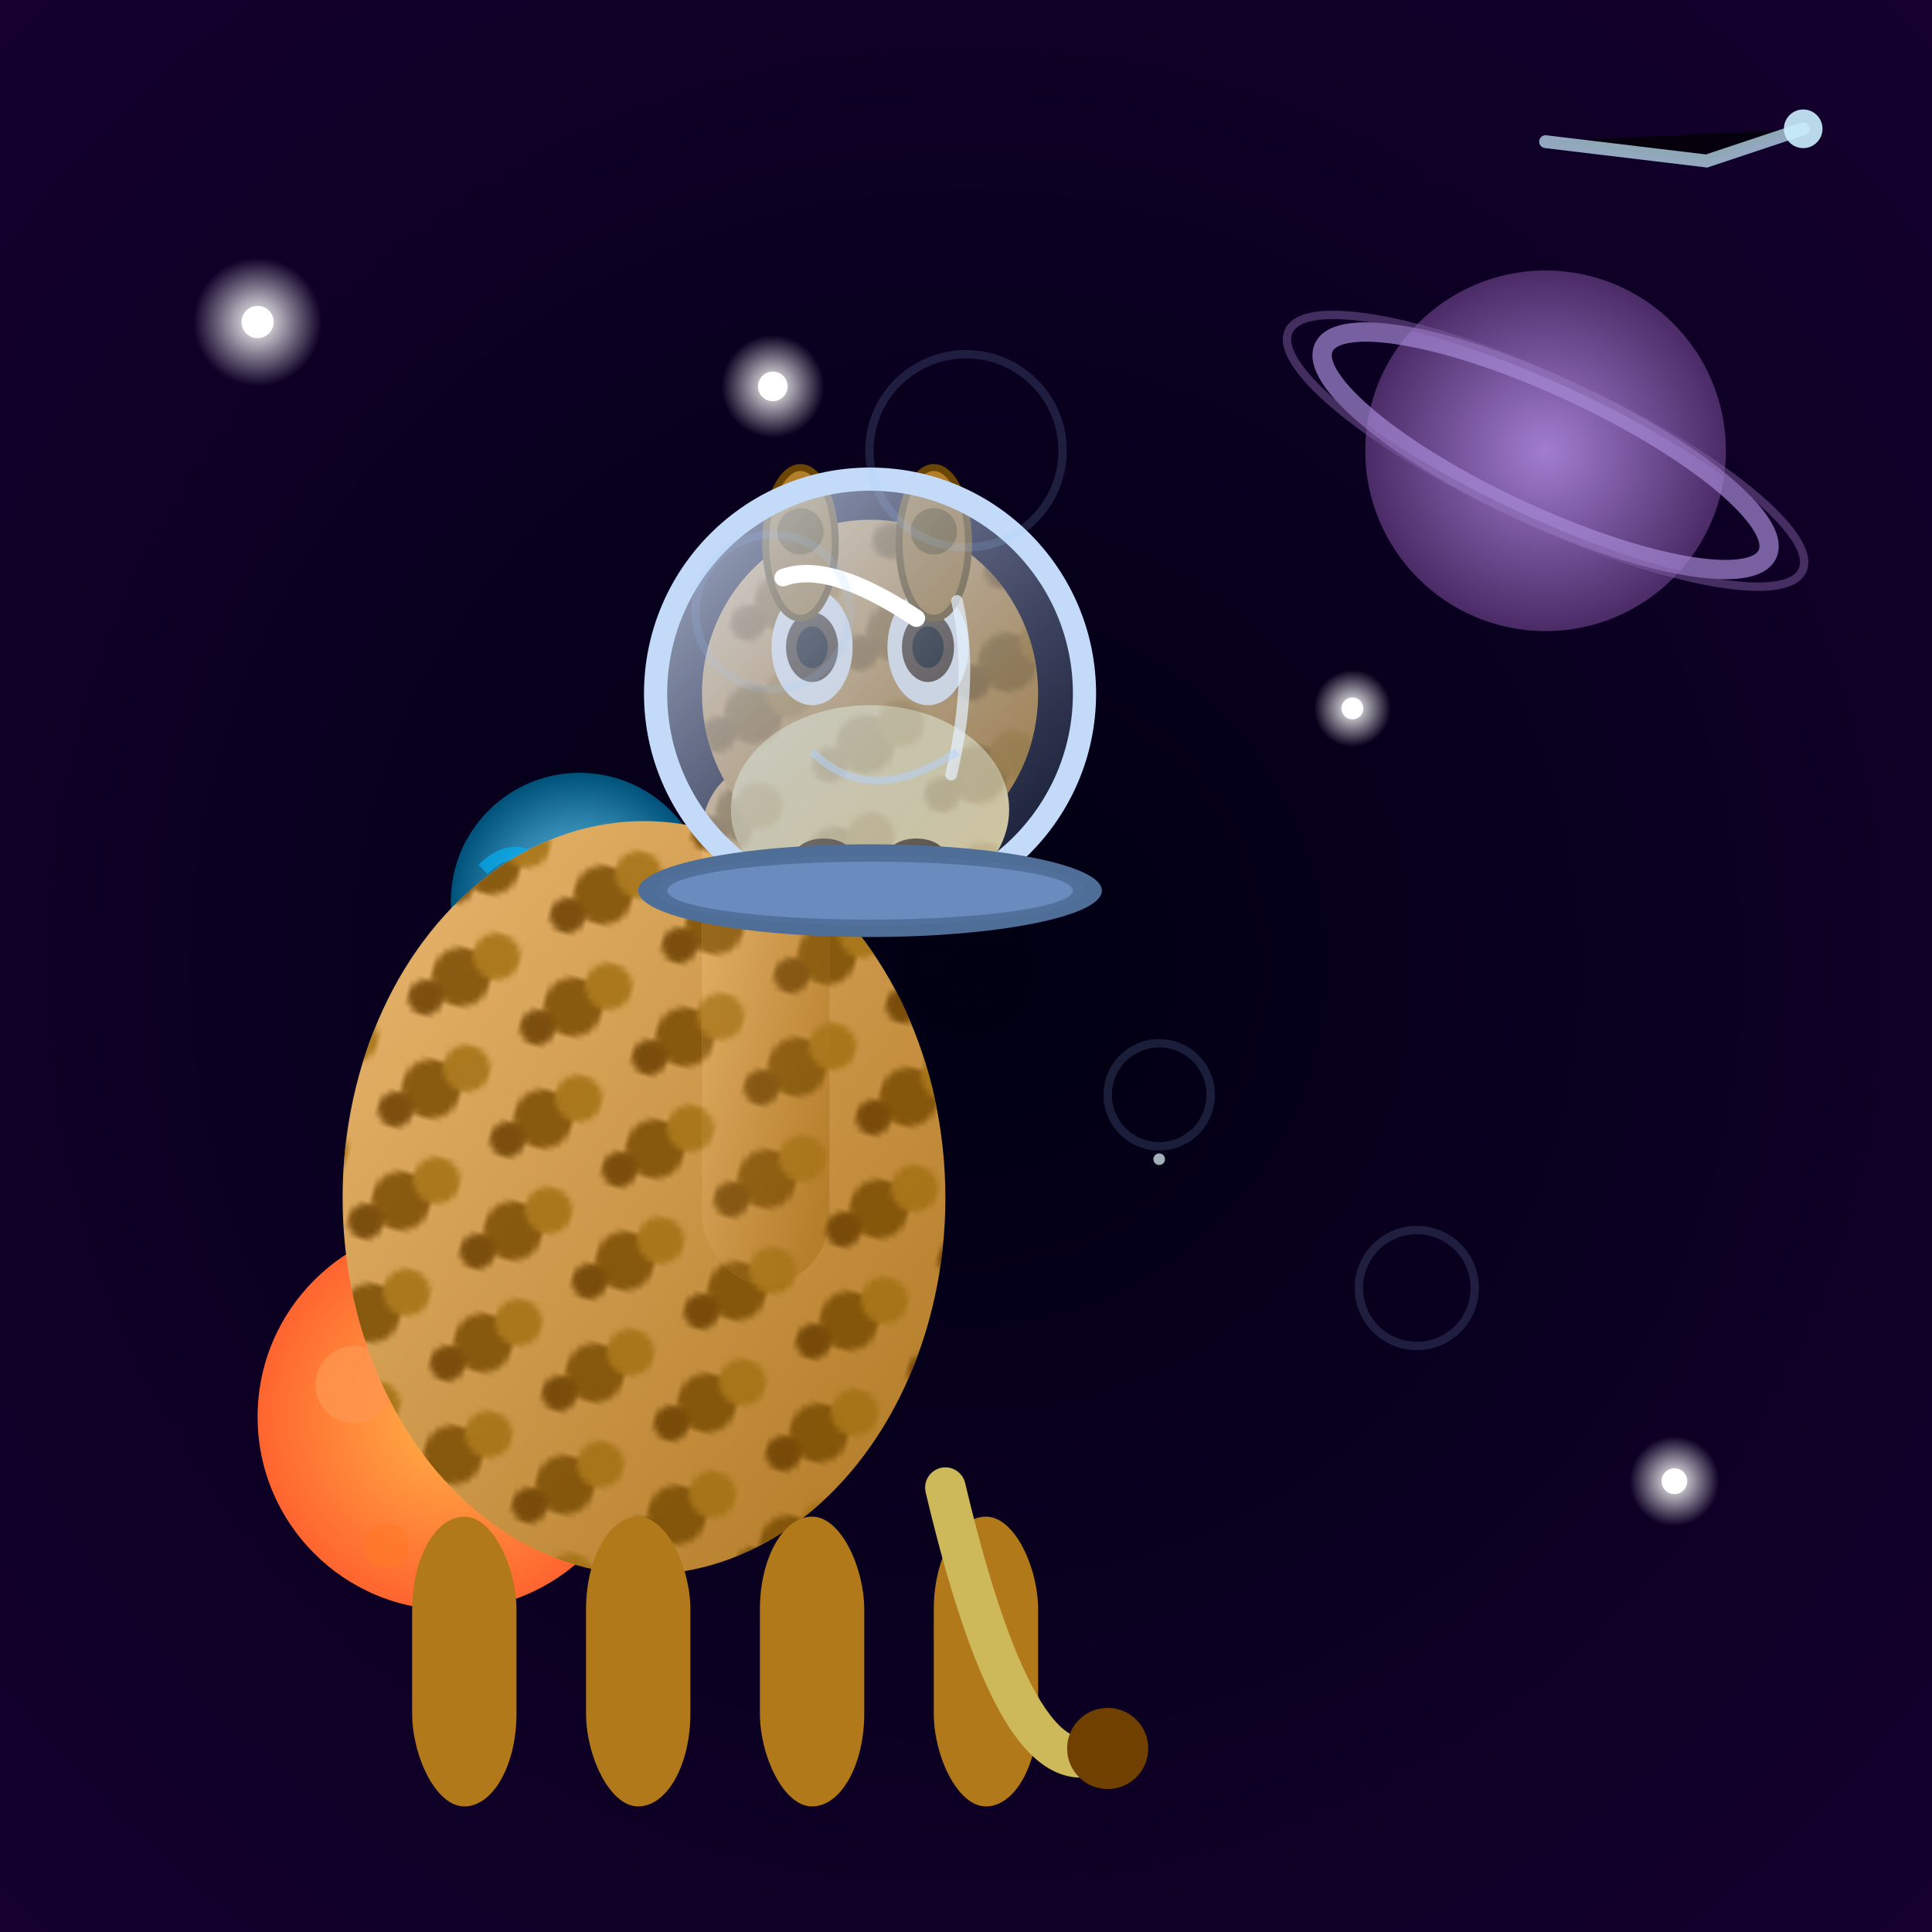 <svg viewBox="0 0 300 300" xmlns="http://www.w3.org/2000/svg" role="img" aria-label="Giraffe in space wearing an astronaut helmet floating among stars and planets" >
  <defs>
    <!-- Gradients -->
    <radialGradient id="spaceGradient" cx="50%" cy="50%" r="70%">
      <stop offset="0%" stop-color="#000012"/>
      <stop offset="100%" stop-color="#15002f"/>
    </radialGradient>
    <radialGradient id="planetPurple" cx="50%" cy="50%" r="50%">
      <stop offset="0%" stop-color="#a27dd0"/>
      <stop offset="100%" stop-color="#4b2b66"/>
    </radialGradient>
    <radialGradient id="planetOrange" cx="50%" cy="50%" r="50%">
      <stop offset="0%" stop-color="#ffb347"/>
      <stop offset="100%" stop-color="#ff652f"/>
    </radialGradient>
    <radialGradient id="planetBlue" cx="50%" cy="50%" r="50%">
      <stop offset="0%" stop-color="#75d4ff"/>
      <stop offset="100%" stop-color="#00527a"/>
    </radialGradient>
    <linearGradient id="helmetGrad" x1="0" y1="0" x2="1" y2="1">
      <stop offset="0%" stop-color="#dce9ff" stop-opacity="0.8"/>
      <stop offset="100%" stop-color="#526b8f" stop-opacity="0.2"/>
    </linearGradient>
    <linearGradient id="giraffePattern" x1="0" y1="0" x2="1" y2="1">
      <stop offset="10%" stop-color="#e4b169"/>
      <stop offset="90%" stop-color="#b57e2a"/>
    </linearGradient>
    <pattern id="spotPattern" patternUnits="userSpaceOnUse" width="20" height="20" patternTransform="rotate(15)">
      <circle cx="10" cy="10" r="5" fill="#7a4d03"/>
      <circle cx="5" cy="15" r="3" fill="#6b4000"/>
      <circle cx="15" cy="5" r="4" fill="#a37114"/>
    </pattern>
    <!-- Star glow -->
    <radialGradient id="starGlow" cx="50%" cy="50%" r="50%">
      <stop offset="0%" stop-color="white" stop-opacity="1"/>
      <stop offset="100%" stop-color="white" stop-opacity="0"/>
    </radialGradient>
    <!-- Helmet reflection -->
    <filter id="glassShine" x="-30%" y="-30%" width="160%" height="160%" color-interpolation-filters="sRGB">
      <feDropShadow dx="0" dy="0" stdDeviation="2" flood-color="#e6f3ff" flood-opacity="0.8"/>
      <feGaussianBlur stdDeviation="1.5"/>
    </filter>
  </defs>

  <!-- Background -->
  <rect width="300" height="300" fill="url(#spaceGradient)"/>
  
  <!-- Stars scattered -->
  <g>
    <!-- Big bright stars with glow -->
    <circle cx="40" cy="50" r="2.5" fill="white"/>
    <circle cx="40" cy="50" r="10" fill="url(#starGlow)" />
    <circle cx="260" cy="230" r="2" fill="white"/>
    <circle cx="260" cy="230" r="7" fill="url(#starGlow)" />
    <circle cx="210" cy="110" r="1.7" fill="white"/>
    <circle cx="210" cy="110" r="6" fill="url(#starGlow)"/>
    <circle cx="120" cy="60" r="2.3" fill="white"/>
    <circle cx="120" cy="60" r="8" fill="url(#starGlow)"/>
    <!-- Smaller stars -->
    <circle cx="100" cy="200" r="1" fill="#c7e7ff" opacity="0.8"/>
    <circle cx="180" cy="180" r="0.9" fill="#e7fbff" opacity="0.7"/>
    <circle cx="230" cy="60" r="1.4" fill="#dbefff" opacity="0.9"/>
    <circle cx="60" cy="180" r="1.1" fill="#f0f7ff" opacity="0.7"/>
  </g>
  
  <!-- Planets -->
  <g>
    <!-- Purple planet top-right -->
    <circle cx="240" cy="70" r="28" fill="url(#planetPurple)"/>
    <!-- Rings around purple planet -->
    <ellipse cx="240" cy="70" rx="38" ry="10" fill="none" stroke="#a689d6" stroke-width="3" opacity="0.7" transform="rotate(25 240 70)"/>
    <ellipse cx="240" cy="70" rx="44" ry="11" fill="none" stroke="#7e5ca1" stroke-width="1.3" opacity="0.5" transform="rotate(25 240 70)"/>

    <!-- Orange planet bottom-left -->
    <circle cx="70" cy="220" r="30" fill="url(#planetOrange)"/>
    <!-- Craters on orange planet -->
    <circle cx="55" cy="215" r="6" fill="#ff944e" opacity="0.85"/>
    <circle cx="85" cy="230" r="4" fill="#ffad6a" opacity="0.8"/>
    <circle cx="60" cy="240" r="3.5" fill="#ff7a2a" opacity="0.7"/>
    
    <!-- Blue planet middle-left -->
    <circle cx="90" cy="140" r="20" fill="url(#planetBlue)"/>
    <!-- Wavy stripes on blue planet -->
    <path d="M75 135 Q80 130 85 135 T95 135" fill="none" stroke="#00b8ff" stroke-width="2" opacity="0.6"/>
    <path d="M75 143 Q80 138 85 143 T95 143" fill="none" stroke="#007fbf" stroke-width="1.5" opacity="0.5"/>
  </g>
  
  <!-- Giraffe body floating positioned center-left -->
  <g transform="translate(100,150) scale(0.9)">
    <!-- Body -->
    <ellipse cx="0" cy="40" rx="52" ry="65" fill="url(#giraffePattern)" />
    <ellipse cx="0" cy="40" rx="52" ry="65" fill="url(#spotPattern)" opacity="0.85"/>
    <!-- Legs -->
    <rect x="-40" y="95" width="18" height="50" rx="9" ry="16" fill="#b2791a" />
    <rect x="-10" y="95" width="18" height="50" rx="9" ry="16" fill="#b2791a" />
    <rect x="20" y="95" width="18" height="50" rx="9" ry="16" fill="#b2791a" />
    <rect x="50" y="95" width="18" height="50" rx="9" ry="16" fill="#b2791a" />
    <!-- Tail -->
    <path d="M52 90 Q65 145 80 135" stroke="#ceb95a" stroke-width="7" fill="none" stroke-linecap="round"/>
    <circle cx="80" cy="135" r="7" fill="#704000"/>
    
    <!-- Neck -->
    <rect x="10" y="-35" width="22" height="90" rx="12" ry="12" fill="url(#giraffePattern)"/>
    <rect x="10" y="-35" width="22" height="90" rx="12" ry="12" fill="url(#spotPattern)" opacity="0.85"/>
  
    <!-- Head -->
    <g transform="translate(17,-75)">
      <ellipse cx="22" cy="28" rx="29" ry="30" fill="url(#giraffePattern)"/>
      <ellipse cx="22" cy="28" rx="29" ry="30" fill="url(#spotPattern)" opacity="0.85"/>
      <!-- Muzzle -->
      <ellipse cx="22" cy="48" rx="24" ry="18" fill="#f9e2a1" />
      <ellipse cx="22" cy="48" rx="24" ry="18" fill="url(#spotPattern)" opacity="0.35"/>
      
      <!-- Eyes -->
      <ellipse cx="12" cy="20" rx="7" ry="10" fill="white" />
      <ellipse cx="12" cy="20" rx="4.5" ry="6" fill="#49321c" />
      <ellipse cx="12" cy="20" rx="2.7" ry="3.6" fill="black" />
      <ellipse cx="32" cy="20" rx="7" ry="10" fill="white" />
      <ellipse cx="32" cy="20" rx="4.5" ry="6" fill="#49321c" />
      <ellipse cx="32" cy="20" rx="2.7" ry="3.6" fill="black" />
      <!-- Nostrils -->
      <ellipse cx="14" cy="56" rx="5" ry="3" fill="#543d22"/>
      <ellipse cx="30" cy="56" rx="5" ry="3" fill="#543d22"/>
      <!-- Mouth -->
      <path d="M5 59 Q22 75 40 59" fill="none" stroke="#6a4b2d" stroke-width="2" stroke-linecap="round"/>
      
      <!-- Ossicones -->
      <ellipse cx="10" cy="2" rx="6" ry="13" fill="#b37e29" stroke="#6b4504" stroke-width="1.2"/>
      <ellipse cx="33" cy="2" rx="6" ry="13" fill="#b37e29" stroke="#6b4504" stroke-width="1.2"/>
      <circle cx="10" cy="0" r="4" fill="#704900"/>
      <circle cx="33" cy="0" r="4" fill="#704900"/>
      
      <!-- Astronaut Helmet Circle Glass -->
      <circle cx="22" cy="28" r="37" fill="url(#helmetGrad)" />
      <circle cx="22" cy="28" r="37" fill="none" stroke="#c3dbf8" stroke-width="4"/>
      <!-- Helmet highlights -->
      <path filter="url(#glassShine)" fill="none" stroke="white" stroke-width="3" stroke-linecap="round" d="M7 8 Q15 5 30 15"/>
      <path fill="none" stroke="#e6f2ff" stroke-width="2" stroke-linecap="round" d="M37 12 Q40 25 36 42" opacity="0.7"/>
      <path fill="none" stroke="#b4d2ff" stroke-width="1.3" d="M12 38 Q22 48 37 38" opacity="0.5"/>
      
      <!-- Helmet frame bottom -->
      <ellipse cx="22" cy="62" rx="40" ry="8" fill="#4e6e97" />
      <ellipse cx="22" cy="62" rx="37" ry="6" fill="#52709c" />
      <ellipse cx="22" cy="62" rx="35" ry="5" fill="#6a8bbd" />
    </g>
  </g>

  <!-- Floating subtle bubbles around -->
  <g opacity="0.15" stroke="#a0c7ff" stroke-width="1.3">
    <circle cx="120" cy="95" r="12" fill="none"/>
    <circle cx="180" cy="170" r="8" fill="none"/>
    <circle cx="150" cy="70" r="15" fill="none"/>
    <circle cx="220" cy="200" r="9" fill="none"/>
  </g>

  <!-- subtle comet streak -->
  <path d="M280 20 L265 25 L240 22" stroke="#cbf0ff" stroke-width="2" stroke-linecap="round" opacity="0.7" />
  <circle cx="280" cy="20" r="3" fill="#cbf0ff" opacity="0.9" />
  
</svg>